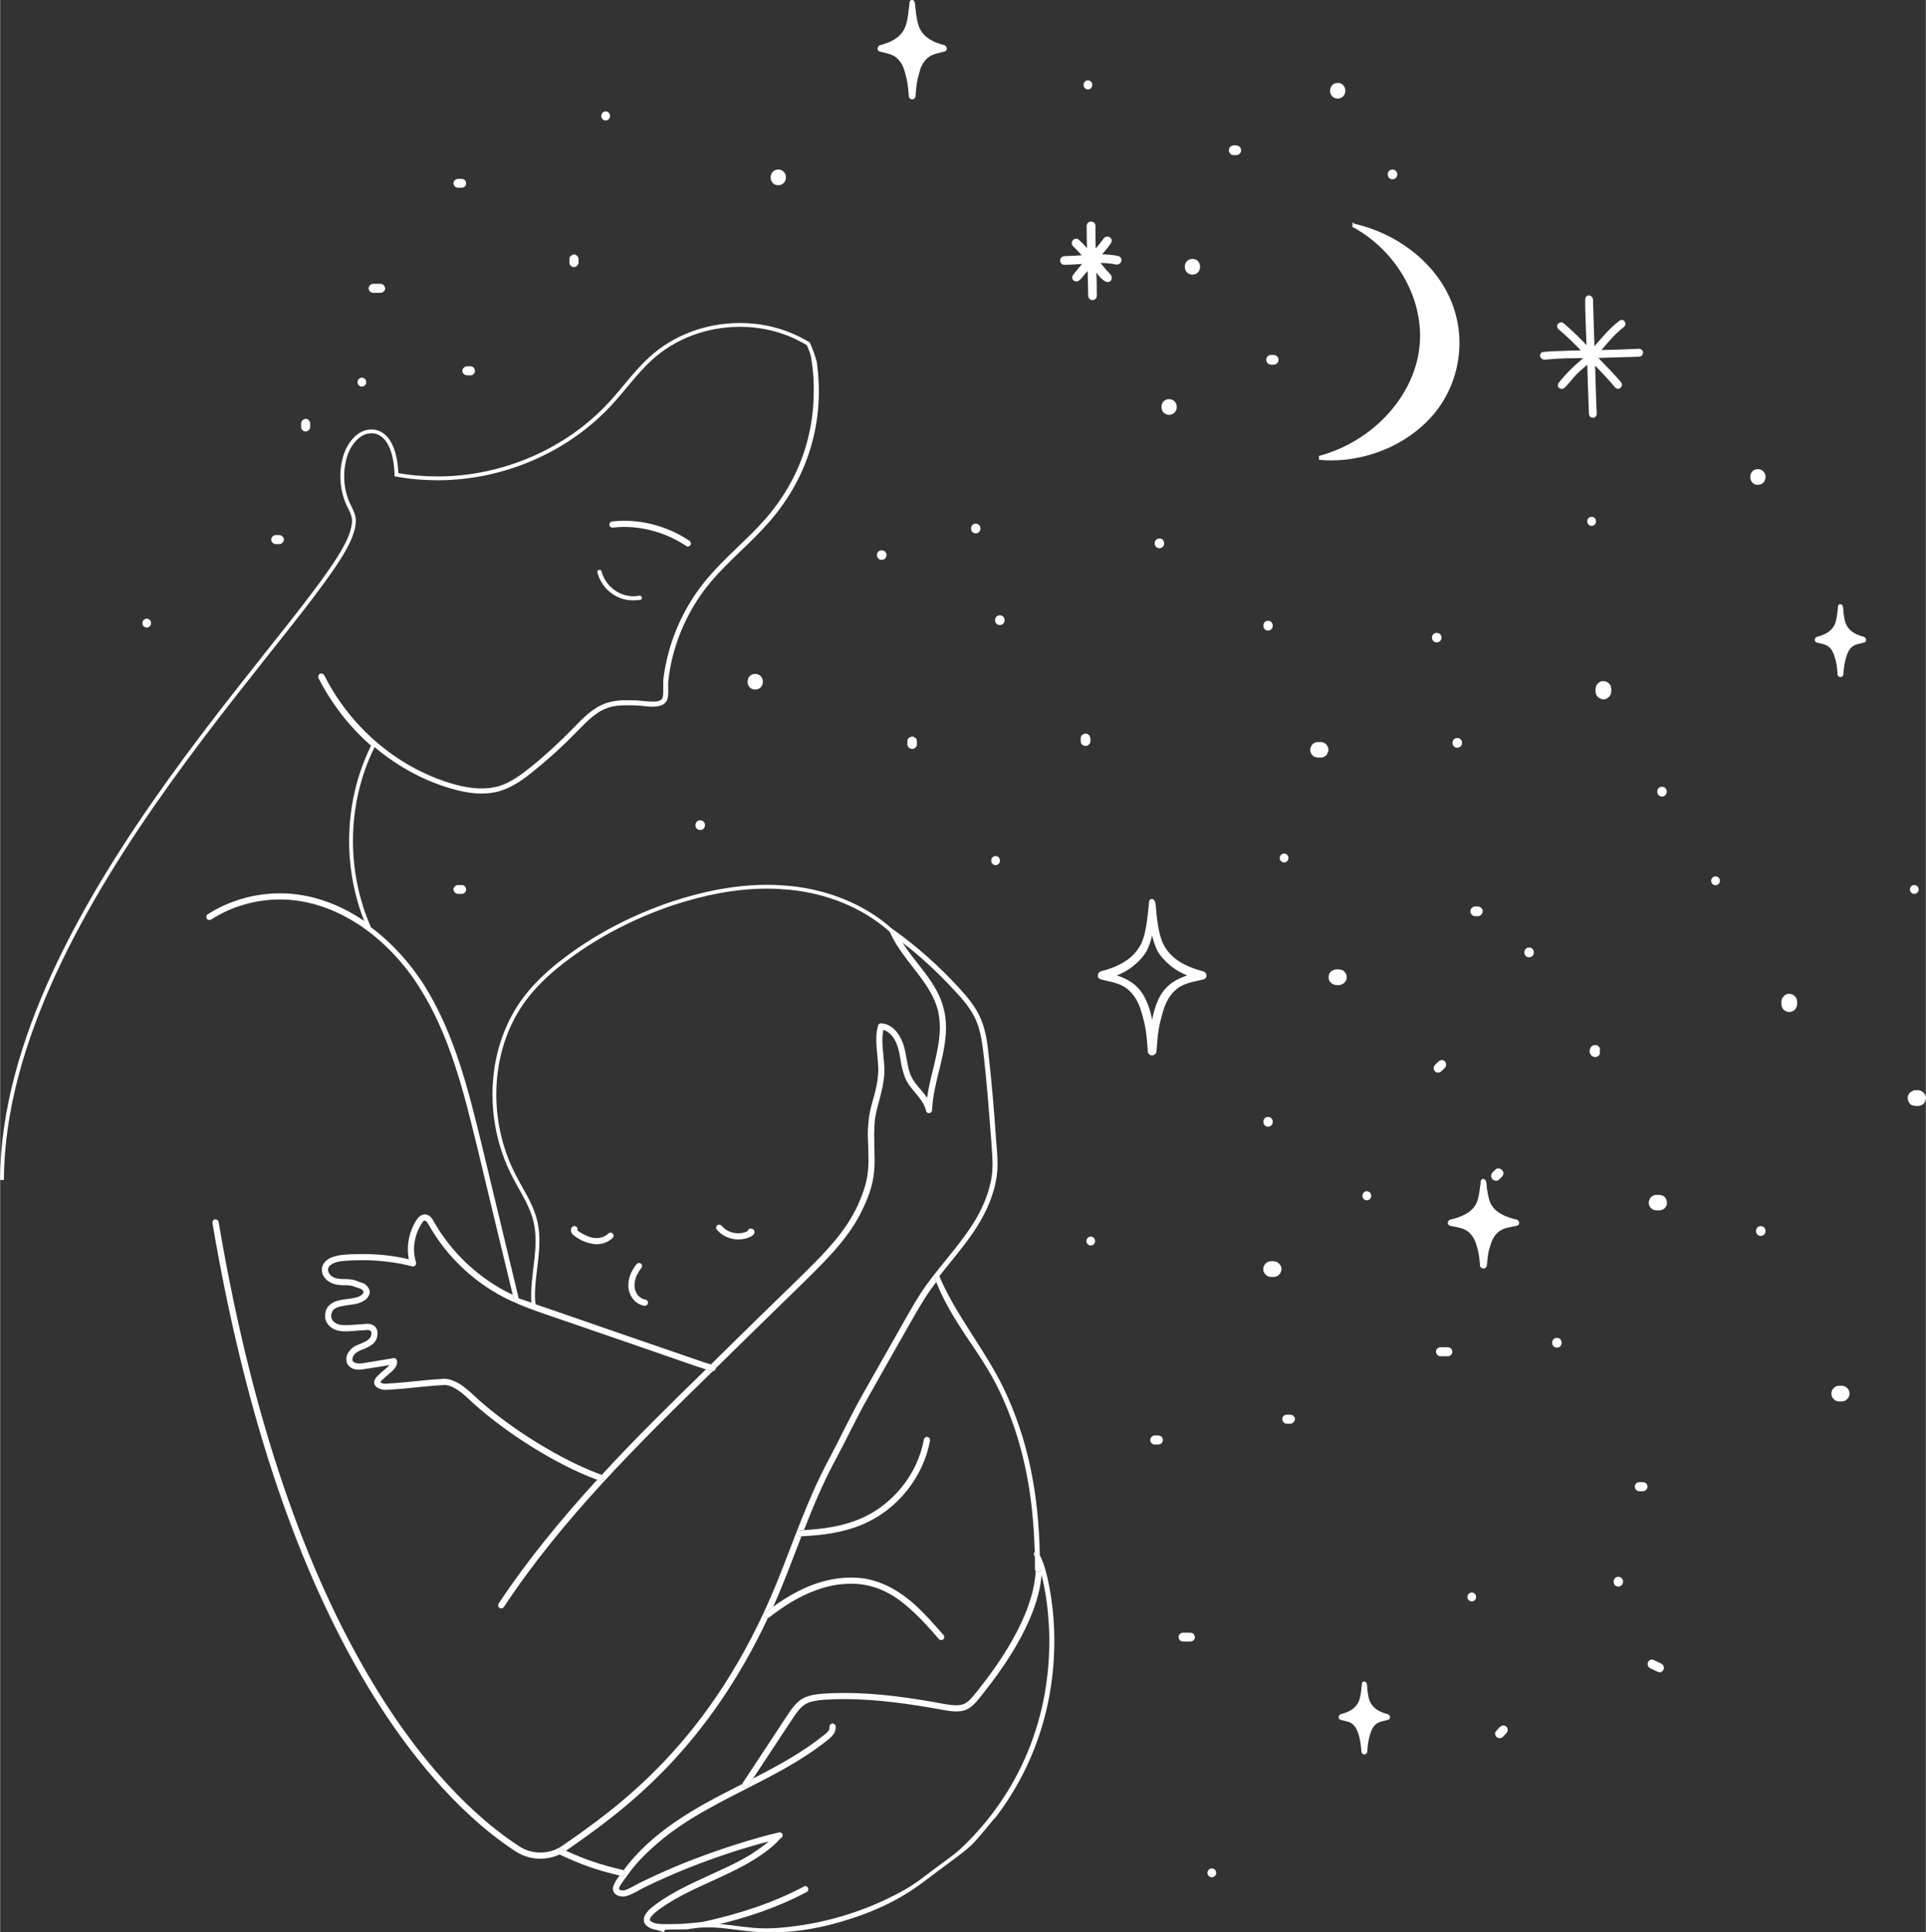 <?xml version="1.0" encoding="UTF-8"?> <!-- Creator: CorelDRAW X8 --> <svg xmlns="http://www.w3.org/2000/svg" xmlns:xlink="http://www.w3.org/1999/xlink" xml:space="preserve" width="3.839cm" height="3.852cm" style="shape-rendering:geometricPrecision; text-rendering:geometricPrecision; image-rendering:optimizeQuality; fill-rule:evenodd; clip-rule:evenodd" viewBox="0 0 8445 8475"><rect x="0" y="0" width="8445" height="8475" fill="#333333" stroke="none"/> <defs> <style type="text/css"> <![CDATA[ .str0 {stroke:#FEFEFE;stroke-width:16.764} .fil1 {fill:none;fill-rule:nonzero} .fil0 {fill:#FEFEFE;fill-rule:nonzero} ]]> </style> </defs> <g id="Слой_x0020_1">  <g id="_2528392432912"> <path class="fil0" d="M2369 8152c-37,0 -74,-10 -107,-31 -141,-91 -392,-297 -648,-721 -257,-425 -519,-1069 -683,-2036 -1,-8 4,-15 11,-16 1,0 2,0 2,0 7,0 13,5 14,11 163,965 424,1605 679,2027 254,421 502,623 640,712 28,18 60,27 92,27 34,0 69,-10 98,-31 118,-82 281,-195 450,-374 170,-180 346,-428 489,-779 73,-180 134,-365 227,-538 51,-96 97,-195 152,-292 59,-104 118,-208 177,-312 31,-55 63,-112 101,-165 55,-75 116,-143 168,-215 53,-72 95,-148 114,-240 5,-24 7,-49 7,-75 0,-35 -4,-71 -6,-107 -9,-118 -18,-236 -31,-354 -7,-58 -13,-115 -34,-165 -21,-50 -57,-93 -96,-134 -70,-76 -146,-147 -228,-210 24,38 53,74 82,111 42,54 82,110 99,179 7,27 10,55 10,82 0,62 -14,123 -29,184 -15,60 -30,120 -32,179 -1,7 -6,13 -13,13 0,0 -1,0 -1,0 -6,0 -12,-4 -13,-11 -2,-11 -7,-22 -13,-33 -6,-10 -13,-20 -22,-31 -17,-21 -37,-42 -51,-68 -11,-23 -17,-47 -22,-70 -4,-24 -7,-47 -13,-68 -4,-16 -11,-32 -19,-46 -9,-14 -20,-25 -32,-32 -5,-3 -10,-5 -15,-6 -2,14 -4,29 -4,45 0,42 8,87 9,132 0,7 -1,14 -1,20 -2,34 -10,67 -18,98 -9,32 -17,63 -22,93 -3,24 -4,49 -4,73 0,36 2,73 2,110 0,10 0,19 -1,29 -2,66 -22,123 -49,181 -56,122 -153,219 -245,310 -134,131 -268,261 -401,392 0,-6 -4,-12 -11,-13l0 0c-3,-1 -7,-2 -11,-3 134,-132 269,-264 404,-395 92,-91 187,-186 240,-303 25,-56 44,-109 46,-170 1,-9 1,-19 1,-28 0,-36 -2,-73 -3,-110 0,-25 2,-51 5,-77 5,-33 14,-65 23,-96 8,-31 15,-61 17,-92 0,-6 1,-12 1,-19 0,-42 -8,-87 -9,-132 0,-21 2,-43 8,-64 1,-6 7,-10 13,-10 0,0 1,0 1,0 14,1 27,5 38,12 11,6 21,15 29,25 16,20 28,45 34,69 6,23 9,47 14,70 4,22 9,43 19,62 9,17 21,32 35,48 11,13 22,26 32,41 6,-45 17,-89 28,-132 14,-60 28,-120 28,-177 0,-26 -3,-51 -9,-76 -16,-62 -53,-115 -94,-168 -41,-54 -86,-107 -115,-171 -2,-4 -1,-9 1,-13 5,3 9,7 13,11 -1,-1 -1,-2 -2,-3 102,73 196,157 280,248 39,42 76,86 98,138 23,53 29,112 35,169 13,118 23,237 31,355 5,62 12,125 -1,185 -34,168 -146,283 -246,411 -1,0 -3,0 -4,1 -7,3 -10,10 -8,17 2,5 3,9 5,13 -7,9 -13,18 -20,27 -37,51 -68,107 -100,163 -59,104 -118,207 -176,311 -55,96 -100,195 -153,292 -50,95 -92,194 -131,295 -6,0 -11,0 -17,1 -7,0 -13,7 -13,14 1,7 7,13 14,13 0,0 0,0 1,0 1,0 3,0 4,-1 -28,71 -54,142 -83,213 -13,33 -27,65 -41,96 -12,8 -23,17 -35,26 -6,4 -7,13 -2,19 2,3 6,5 10,5 2,0 3,0 4,-1 -131,279 -283,486 -430,642 -172,182 -337,296 -454,378 -1,1 -1,1 -2,1 -5,-2 -11,-5 -16,-7 -2,-1 -4,-1 -6,-1 -5,0 -10,3 -12,8 -3,6 -1,13 5,17 -26,12 -55,18 -83,18zm-172 -1098c-2,0 -5,0 -7,-2 -6,-4 -8,-12 -4,-19 128,-193 276,-372 432,-543 3,1 6,2 9,3 1,1 3,1 4,1 6,0 11,-4 13,-9 2,-6 0,-13 -6,-16 147,-160 302,-312 457,-463 9,3 18,5 27,7 1,0 2,1 3,1 -331,323 -662,650 -916,1034 -3,4 -7,6 -12,6z"></path> <path class="fil0" d="M2914 8466c-8,0 -16,0 -24,-1 -12,-1 -22,-3 -30,-5 -9,-3 -16,-7 -22,-12 -6,-4 -10,-9 -13,-16 -2,-4 -2,-8 -2,-13 0,-9 3,-17 8,-24 4,-7 10,-14 16,-20 12,-11 26,-21 34,-27 86,-62 183,-101 276,-145 47,-21 93,-44 137,-71 21,-14 42,-28 61,-43 6,-5 11,-9 16,-13 -123,32 -244,73 -362,120 -61,25 -121,51 -180,80 -12,6 -26,13 -39,21 -14,7 -29,15 -44,19 -5,1 -10,2 -15,2 -7,0 -15,-1 -21,-4 -7,-3 -14,-7 -18,-14 -3,-5 -5,-11 -5,-17 0,-5 1,-10 4,-15 5,-13 12,-24 20,-35 2,-2 4,-5 6,-7 2,0 4,1 6,1 1,0 2,1 3,1 6,0 12,-5 13,-11 2,-5 -1,-11 -5,-14 30,-42 65,-79 102,-114 77,-71 164,-128 255,-179 54,-30 109,-58 164,-86 -1,5 1,11 6,14 2,1 5,2 7,2 5,0 9,-2 12,-6 8,-12 15,-23 22,-34 111,-57 219,-116 313,-192 7,-5 13,-11 17,-16 4,-6 5,-10 5,-14 0,-1 0,-2 0,-3 -1,-7 4,-14 11,-16 1,0 2,0 3,0 6,0 12,5 13,11 0,3 0,5 0,8 0,12 -5,22 -11,30 -6,8 -14,15 -21,21 -160,129 -352,206 -528,305 -89,49 -175,106 -249,175 -37,33 -71,70 -100,110 -7,10 -15,20 -22,30 -7,10 -14,20 -18,29 -1,3 -1,4 -1,5 0,2 0,2 1,3 0,0 1,1 2,2 3,2 8,3 13,3 0,0 1,0 1,0 0,0 0,0 0,0 3,0 5,0 8,-1 12,-3 25,-10 38,-17 13,-7 26,-15 40,-21 60,-29 120,-56 182,-81 123,-49 249,-91 377,-125 13,-3 26,-6 39,-9 0,0 0,0 0,0 1,-1 2,-1 3,-1 2,0 5,1 7,2 0,0 0,0 0,0 0,0 0,0 0,0 0,0 0,0 0,0 0,0 0,0 0,0 3,2 5,4 6,8 0,0 0,0 0,0 0,0 0,0 0,0 0,0 0,0 0,0 0,0 0,0 0,0 0,0 0,0 0,0 0,0 0,0 0,0 1,5 0,9 -3,12 0,0 0,0 0,0 0,0 0,1 0,1 0,0 0,0 0,0 0,0 0,0 0,0 -1,1 -3,3 -5,3 0,0 0,0 0,0 -1,1 -1,1 -1,1 0,0 0,0 0,0l0 0c-1,0 -2,2 -3,3 -3,3 -7,7 -10,11 -2,2 -4,4 -6,6 -10,10 -20,18 -31,27 -20,16 -42,31 -64,45 -45,28 -92,51 -139,73 -94,44 -190,83 -273,142 -6,4 -14,10 -22,17 -9,7 -16,15 -21,22 -2,5 -4,8 -4,10 0,1 1,2 1,3 0,1 1,2 2,3 3,2 8,6 17,9 4,2 13,3 23,4 11,1 24,1 39,1 0,0 0,0 0,0 0,0 0,0 0,0 29,0 61,-1 91,-4 29,-2 55,-5 69,-8 152,-34 296,-80 434,-153 2,-1 4,-2 6,-2 5,0 9,3 12,8 3,6 1,14 -6,18 -130,69 -266,114 -408,147 -1,0 -2,0 -3,0 -18,-2 -36,-5 -53,-9 -1,0 -2,0 -3,0 -6,0 -12,4 -13,11 0,0 0,0 0,0 -10,1 -20,3 -30,4 -12,3 -29,3 -48,3 -4,0 -8,0 -12,0 -3,0 -7,0 -11,0 -24,0 -48,1 -63,5 7,2 14,5 21,7z"></path> <path class="fil0" d="M3379 8467c-11,0 -22,0 -34,-1 -31,-1 -62,-4 -94,-8 21,1 42,1 64,1 0,0 0,0 0,0 316,0 633,-116 869,-325 273,-242 417,-576 417,-935 0,-34 -1,-67 -4,-100 -3,-51 -14,-129 -30,-192 -7,98 -57,271 -257,521 -11,13 -21,28 -34,41 -12,13 -27,25 -46,32 -12,4 -25,5 -38,5 -18,0 -36,-3 -53,-6 -144,-26 -290,-48 -436,-48 -30,0 -61,1 -92,3 -15,1 -29,3 -43,6 -14,3 -27,7 -38,14 -21,13 -37,36 -53,60 -64,97 -114,172 -175,265 -7,11 -14,22 -22,34 -3,4 -7,6 -12,6 -2,0 -5,-1 -7,-2 -5,-3 -7,-9 -6,-14 1,-2 1,-3 2,-5 72,-109 125,-190 197,-299 16,-24 34,-50 61,-68 15,-9 31,-14 47,-18 16,-3 32,-5 48,-6 31,-2 62,-3 93,-3 148,0 296,22 441,49 17,3 33,5 48,5 0,0 0,0 0,0 11,0 20,-1 30,-4 13,-4 24,-13 35,-25 11,-11 21,-25 32,-38 209,-262 249,-435 252,-522 3,3 7,5 11,5 7,0 13,-6 13,-14 0,-9 0,-18 0,-27 26,69 41,179 46,244 23,317 -64,621 -251,866 -6,6 -12,12 -17,19 -29,34 -56,70 -88,102 -23,22 -49,41 -74,60 -48,35 -95,71 -142,106 -109,81 -225,132 -356,170 -98,29 -201,46 -304,46zm-322 -20c0,0 0,0 0,0 1,-7 7,-11 13,-11 1,0 2,0 3,0 17,4 35,7 53,9 -8,0 -16,0 -23,0 -16,0 -31,0 -46,2zm1481 -1612c-1,-7 -3,-12 -3,-14l-1 0c-2,-6 0,-11 3,-15 1,10 1,19 1,29z"></path> <path class="fil0" d="M2615 5457c-6,0 -11,-1 -17,-2 -30,-4 -57,-18 -80,-35 -4,-3 -7,-6 -10,-9 -2,-4 -5,-9 -5,-16 0,-2 0,-5 1,-7 2,-3 3,-5 5,-7l0 0c3,-3 6,-4 9,-4 4,0 8,2 10,4 4,4 5,10 3,15 1,1 2,1 2,2 22,15 45,27 69,31 4,0 9,1 13,1 0,0 0,0 0,0 20,0 39,-7 52,-20 3,-3 6,-4 10,-4 3,0 6,1 9,4 5,5 6,13 0,19 -19,19 -45,28 -71,28z"></path> <path class="fil0" d="M3237 5436c-35,0 -71,-15 -94,-43 -5,-6 -4,-14 2,-19 2,-2 5,-3 8,-3 4,0 8,2 11,5 17,21 45,33 73,33 0,0 0,0 0,0 0,0 0,0 0,0 14,0 28,-3 40,-9 1,-1 1,-3 2,-4 1,-2 2,-4 4,-5 4,-3 7,-3 9,-3 3,0 5,1 7,2 2,1 5,2 7,5 1,2 2,5 2,8l0 0 0 1c0,2 -1,5 -1,7 -1,2 -3,3 -4,4 -2,3 -4,4 -5,5 -18,11 -40,16 -61,16zm52 -33l0 0zm0 0l0 0zm-4 -4l0 0zm0 0l0 0z"></path> <path class="fil0" d="M2828 5727c-1,0 -2,0 -2,0 -21,-3 -38,-14 -50,-29 -12,-15 -20,-34 -21,-54 0,-2 0,-5 0,-7 0,-18 4,-35 10,-50 7,-16 16,-30 26,-43 3,-3 7,-5 11,-5 3,0 6,1 8,3 6,5 7,13 2,19 -9,11 -16,24 -22,36 -5,13 -8,27 -8,40 0,2 0,4 0,6 1,13 6,27 15,38 9,10 20,17 32,19 8,1 13,8 12,15 -1,7 -7,12 -13,12z"></path> <path class="fil0" d="M2631 6494c-1,0 -3,0 -4,-1 -3,-1 -6,-2 -9,-3 -184,-68 -395,-204 -536,-329 -15,-14 -31,-29 -48,-44 -17,-14 -35,-27 -53,-35 -12,-5 -24,-8 -36,-8 -1,0 -2,1 -4,1 -79,4 -157,16 -238,20 -4,0 -8,1 -12,1 -7,0 -15,-1 -23,-4 -6,-2 -11,-4 -15,-7 -5,-3 -8,-7 -11,-12 -1,-3 -2,-6 -2,-10 0,-4 1,-8 3,-11 1,-4 3,-7 5,-9 4,-6 9,-11 15,-16 11,-11 25,-21 35,-30 4,-4 7,-7 9,-10 -35,6 -71,12 -106,17 -8,2 -17,3 -27,3 -9,0 -18,-1 -27,-4 -9,-4 -17,-10 -23,-19 -4,-7 -6,-15 -6,-23 0,-12 4,-23 11,-32 7,-10 15,-18 25,-24 12,-6 24,-11 35,-15 10,-5 20,-9 27,-16 4,-3 7,-7 9,-11 2,-5 3,-10 3,-15 0,-3 0,-6 -1,-8 -2,-2 -3,-4 -5,-5 -3,-1 -6,-2 -12,-2 0,0 0,0 0,0 0,0 0,0 0,0 -3,0 -6,0 -9,1 -20,1 -39,2 -59,4 -9,1 -18,1 -28,1 -14,0 -28,-1 -41,-6 -13,-4 -24,-11 -33,-22 -9,-10 -15,-23 -15,-37l0 -1c0,-12 2,-24 7,-33 5,-10 13,-17 21,-23 16,-11 36,-15 55,-18 13,-2 26,-3 38,-5 16,-3 29,-7 37,-13 5,-3 8,-7 10,-12l1 -2c0,-1 -1,-4 -3,-6 -1,-2 -3,-4 -6,-6 -3,-2 -8,-4 -13,-6 -6,-2 -12,-3 -18,-6 -14,-5 -25,-6 -38,-6 -13,0 -27,0 -45,-4 -11,-2 -22,-7 -32,-14 -9,-6 -17,-15 -23,-26 -3,-7 -5,-15 -5,-23 0,-3 0,-5 0,-8 2,-10 6,-19 13,-27 6,-7 14,-12 22,-17 17,-8 36,-12 53,-14 30,-3 60,-4 91,-4 68,0 136,7 202,23 -2,-15 -4,-29 -4,-44 0,-45 13,-89 37,-127 3,-4 6,-8 9,-12 4,-4 9,-8 15,-11 4,-1 8,-3 13,-3 0,0 0,0 0,0l1 0 0 0c5,0 10,2 15,4 4,3 8,5 11,9 6,6 10,13 13,19 79,139 202,253 346,321 2,9 4,17 6,25 2,6 7,11 13,11 1,0 2,-1 3,-1 5,-1 9,-4 10,-9 20,7 40,14 61,20 -1,-2 -2,-5 -2,-8 22,8 45,16 67,23 218,76 437,151 655,226 19,7 37,13 56,18 4,1 8,2 11,3l0 0c7,1 11,7 11,13 0,1 0,2 -1,3 -1,6 -7,11 -13,11 0,0 0,0 0,0 -1,0 -2,-1 -3,-1 -9,-2 -18,-4 -27,-7 -15,-5 -29,-10 -43,-14 -218,-76 -437,-151 -655,-226 -52,-18 -104,-36 -155,-60 -152,-70 -281,-189 -363,-335 -3,-4 -5,-8 -7,-11 -3,-3 -5,-5 -7,-6 -1,0 -2,-1 -3,-1l0 0c-1,0 -1,1 -2,1 -1,0 -3,1 -4,2 -3,3 -6,7 -8,11 -21,33 -33,73 -33,112 0,20 3,39 9,58 1,5 0,10 -4,13 -2,3 -6,5 -9,5 -1,0 -2,-1 -4,-1 -71,-18 -144,-27 -217,-27 -30,0 -59,1 -88,4 -12,1 -24,3 -34,7 -10,4 -19,9 -24,15 -3,4 -5,8 -6,13 0,2 0,3 0,4 0,4 1,8 3,11 1,4 4,8 8,12 7,7 18,12 27,14 14,3 26,3 40,3 14,0 30,1 48,8 4,2 10,4 16,6 6,2 13,4 20,8 5,4 10,9 14,15 4,5 6,12 7,20 0,4 -1,8 -3,13 -5,11 -13,20 -23,25 -10,6 -20,10 -31,13 -22,5 -46,6 -66,11 -13,2 -24,6 -32,12 -4,3 -7,6 -9,11 -3,5 -5,12 -5,21l0 1c0,6 3,13 8,20 6,6 14,11 22,14 9,3 20,4 31,4 1,0 1,0 1,0 0,0 0,0 0,0 8,0 17,0 26,-1 20,-1 39,-3 59,-4 3,-1 7,-1 11,-1 8,0 16,1 25,6 7,3 12,9 16,16 3,6 4,13 4,20 0,9 -2,18 -5,26 -4,8 -9,15 -16,21 -11,9 -24,15 -35,20 -12,4 -22,8 -31,14 -7,3 -13,9 -17,15 -4,6 -6,12 -6,17 0,3 0,6 2,9 2,3 5,5 10,7 4,2 10,3 17,3 0,0 0,0 0,0 0,0 1,0 1,0 7,0 14,-1 21,-2 43,-7 86,-14 128,-21 1,-1 2,-1 3,-1 5,0 11,4 13,10 0,3 1,6 1,9 0,8 -3,15 -7,21 -4,7 -9,12 -15,18 -11,10 -24,20 -34,30 -7,6 -13,11 -16,15 -1,2 -1,3 -2,4 2,0 4,2 9,4 4,1 9,2 15,2 3,0 7,-1 10,-1 80,-4 158,-16 239,-20 2,-1 3,-1 5,-1 17,0 32,4 47,11 14,6 28,14 41,24 25,19 48,41 67,59 140,124 355,261 536,327 1,0 1,0 2,1 6,3 8,10 6,16 -2,5 -7,9 -13,9zm-964 -431l0 0z"></path> <path class="fil0" d="M2267 5715c-6,0 -11,-5 -13,-11 -2,-8 -4,-16 -6,-25 -54,-223 -101,-418 -155,-644 -60,-246 -121,-496 -256,-707 -67,-106 -157,-201 -260,-270 -104,-69 -222,-112 -345,-113 -2,0 -4,0 -6,0 0,0 0,0 0,0 -106,0 -212,31 -301,88 -2,1 -5,2 -7,2 -5,0 -9,-2 -12,-6 -4,-6 -2,-15 4,-19 94,-60 205,-92 316,-92 2,0 4,0 6,0 130,1 252,46 360,118 5,4 11,7 17,12 3,8 7,16 10,24 91,67 169,154 230,248 136,214 197,466 257,712 54,223 107,446 161,669 2,1 3,1 4,1 3,1 6,2 9,3 -1,5 -5,8 -10,9 -1,0 -2,1 -3,1z"></path> <path class="fil0" d="M2111 3472c-48,0 -97,-11 -143,-25 -121,-37 -233,-101 -329,-184 -2,4 -4,9 -6,13 -98,-84 -179,-188 -237,-302 -3,-7 0,-15 6,-19 2,-1 4,-1 6,-1 5,0 10,3 13,7 111,222 313,400 551,473 45,14 93,24 139,24 24,0 49,-3 73,-9 54,-16 101,-51 147,-88 64,-52 124,-108 182,-167 20,-21 41,-43 65,-63 23,-19 49,-37 79,-47 30,-10 60,-13 90,-13 16,0 32,1 48,1 8,1 19,2 30,3 11,1 23,2 35,2 8,0 16,0 22,-1 7,-2 12,-4 16,-6 2,-2 4,-4 5,-6 1,-1 3,-6 4,-13 1,-6 1,-15 1,-23 0,-10 0,-20 0,-29 0,-6 0,-12 0,-17 4,-33 10,-66 18,-99 30,-125 90,-244 173,-343 80,-96 177,-173 257,-264 155,-178 212,-376 212,-560 1,-72 -8,-142 -24,-208 12,26 21,53 29,80 31,221 -14,475 -207,696 -81,93 -178,170 -257,264 -82,98 -140,215 -170,338 -8,33 -13,65 -17,98 -3,21 4,70 -7,87 -10,16 -32,20 -55,20 -25,0 -51,-5 -66,-5 -15,-1 -31,-1 -47,-1 -29,0 -58,2 -86,12 -56,19 -97,65 -139,107 -57,59 -118,115 -183,167 -45,38 -95,74 -152,91 -25,7 -50,10 -76,10z"></path> <path class="fil0" d="M4552 6895c-4,0 -8,-2 -11,-5 -2,-2 -3,-5 -3,-9 0,-15 0,-31 0,-46 0,-10 0,-19 -1,-29 -7,-257 -50,-486 -155,-706 -43,-90 -95,-164 -146,-240 -48,-73 -95,-147 -131,-237 -2,-4 -3,-8 -5,-13 -2,-7 1,-14 8,-17 1,-1 3,-1 4,-1 -1,1 -2,3 -3,4 74,176 202,326 285,498 108,227 152,463 157,729 -1,-2 -3,-5 -4,-7 0,0 2,6 4,18 0,-4 0,-7 0,-11 5,9 10,20 14,31 0,9 0,18 0,27 0,8 -6,14 -13,14z"></path> <path class="fil0" d="M3509 6739c-7,0 -13,-6 -14,-13 0,-7 6,-14 13,-14 6,-1 11,-1 17,-1 88,-6 166,-16 247,-50 142,-60 252,-196 279,-348 1,-6 7,-11 13,-11 1,0 2,0 3,0 7,2 12,9 11,16 -30,162 -144,304 -296,368 -89,37 -174,47 -268,52 -1,1 -3,1 -4,1 -1,0 -1,0 -1,0z"></path> <path class="fil0" d="M4127 7193c-4,0 -7,-1 -10,-4 -43,-50 -87,-99 -136,-141 -48,-42 -101,-75 -162,-91 -29,-8 -58,-11 -88,-11 0,0 0,0 -1,0 -51,0 -102,10 -151,28 -77,28 -141,69 -207,120 -2,1 -3,2 -5,2 -1,1 -2,1 -4,1 -4,0 -8,-2 -10,-5 -5,-6 -4,-15 2,-19 12,-9 23,-18 35,-26 56,-41 113,-74 180,-99 51,-18 106,-29 161,-29 32,0 64,3 95,12 66,18 122,53 173,96 51,44 95,95 138,144 5,6 4,14 -1,19 -3,2 -6,3 -9,3z"></path> <path class="fil0" d="M2726 8228c-1,0 -2,-1 -3,-1 -2,0 -4,-1 -6,-1 -101,-24 -169,-48 -263,-92 -1,0 -1,0 -2,0 -6,-4 -8,-11 -5,-17 2,-5 7,-8 12,-8 2,0 4,0 6,1 5,2 11,5 16,7 87,40 151,61 248,84 2,0 3,1 5,2 4,3 7,9 5,14 -1,6 -7,11 -13,11z"></path> <path class="fil0" d="M4551 6834c-2,-12 -4,-18 -4,-18 1,2 3,5 4,7l0 0c0,0 0,0 0,0 0,4 0,7 0,11z"></path> <path class="fil0" d="M7196 7657c47,-40 93,-81 138,-123 -45,42 -91,83 -138,123z"></path> <path class="fil0" d="M3015 2397c-2,0 -5,-1 -7,-3 -80,-53 -176,-83 -272,-83 -17,0 -33,1 -49,3 -1,0 -1,0 -2,0 -7,0 -13,-5 -13,-12 -1,-7 4,-14 12,-15 17,-2 34,-3 52,-3 101,0 203,31 287,88 6,4 8,13 4,19 -3,4 -7,6 -12,6z"></path> <path class="fil0" d="M2777 2633c-33,0 -65,-9 -92,-28 -33,-23 -56,-56 -66,-95 -1,-7 4,-11 10,-11 4,0 7,2 8,6 17,65 76,110 140,110 9,0 17,-1 25,-2 1,-1 2,-1 2,-1 11,0 15,17 3,19 -10,1 -20,2 -30,2z"></path> <path class="fil1 str0" d="M2914 8466c-7,-2 -14,-5 -21,-7 15,-4 39,-5 63,-5 4,0 8,0 11,0 4,0 8,0 12,0 19,0 36,0 48,-3 10,-1 20,-3 30,-4 15,-2 30,-2 46,-2 7,0 15,0 23,0 1,0 2,0 3,0 41,2 81,8 122,13 32,4 63,7 94,8 12,1 23,1 34,1 103,0 206,-17 304,-46 131,-38 247,-89 356,-170 47,-35 94,-71 142,-106 25,-19 51,-38 74,-60 32,-32 59,-68 88,-102 5,-7 11,-13 17,-19 187,-245 274,-549 251,-866 -5,-65 -20,-175 -46,-244 -4,-11 -9,-22 -14,-31 0,0 0,0 0,0l0 0c-5,-266 -49,-502 -157,-729 -83,-172 -211,-322 -285,-498 1,-1 2,-3 3,-4 100,-128 212,-243 246,-411 13,-60 6,-123 1,-185 -8,-118 -18,-237 -31,-355 -6,-57 -12,-116 -35,-169 -22,-52 -59,-96 -98,-138 -84,-91 -178,-175 -280,-248 1,1 1,2 2,3 -4,-4 -8,-8 -13,-11 -121,-107 -280,-168 -441,-184 -33,-3 -66,-5 -99,-5 -141,0 -281,29 -415,73 -163,55 -318,133 -456,235 -69,51 -134,108 -186,175 -169,218 -181,537 -55,782 32,63 73,122 92,190 32,114 -8,228 -7,343 0,10 1,20 2,30 0,3 1,6 2,8 -21,-6 -41,-13 -61,-20 -3,-1 -6,-2 -9,-3 -1,0 -2,0 -4,-1 -54,-223 -107,-446 -161,-669 -60,-246 -121,-498 -257,-712 -61,-94 -139,-181 -230,-248 -3,-8 -7,-16 -10,-24 -101,-246 -93,-534 24,-772 2,-4 4,-9 6,-13 96,83 208,147 329,184 46,14 95,25 143,25 26,0 51,-3 76,-10 57,-17 107,-53 152,-91 65,-52 126,-108 183,-167 42,-42 83,-88 139,-107 28,-10 57,-12 86,-12 16,0 32,0 47,1 15,0 41,5 66,5 23,0 45,-4 55,-20 11,-17 4,-66 7,-87 4,-33 9,-65 17,-98 30,-123 88,-240 170,-338 79,-94 176,-171 257,-264 193,-221 238,-475 207,-696 -8,-27 -17,-54 -29,-80 0,0 0,0 0,0 -7,-4 -14,-9 -21,-12 -86,-48 -182,-71 -279,-71 -144,0 -287,51 -394,150 -64,59 -114,130 -173,194 -192,209 -475,329 -758,329 -61,0 -121,-5 -181,-16 -2,-80 -25,-183 -104,-190 -2,0 -5,0 -7,0 -53,0 -95,52 -112,103 -23,71 -19,150 12,218 9,18 19,36 23,56 4,21 -1,43 -7,63 -92,333 -1530,1634 -1535,2843m5306 3028c-15,0 -15,22 0,22 14,0 14,-22 0,-22zm668 -820c0,0 -1,0 -1,0 -2,1 -1,5 -1,6 -1,6 -1,12 -2,18 -2,20 -6,49 -16,66 -17,31 -49,45 -80,53 -4,1 -6,8 -1,9 19,5 38,7 54,19 15,12 24,30 30,49 9,32 10,43 13,76l0 3 0 0c0,2 1,3 3,4l0 0 1 0 2 0 0 0c2,-1 3,-2 3,-4l0 0 0 -3c3,-33 4,-44 13,-76 6,-19 14,-37 30,-49 16,-12 35,-14 54,-19 5,-1 3,-8 -1,-9 -31,-8 -63,-22 -80,-53 -10,-17 -14,-46 -16,-66 0,-3 0,-24 -5,-24zm610 193c0,0 0,0 0,0 -3,0 -6,1 -8,3 -5,6 -11,11 -16,17 -2,2 -4,5 -4,8 0,2 2,6 4,8 2,2 4,3 7,3 0,0 0,0 1,0 3,0 5,-1 8,-3 5,-6 11,-11 16,-17 2,-2 3,-5 3,-8 0,-2 -1,-6 -3,-8 -2,-2 -5,-3 -8,-3zm652 -289c-1,0 -2,0 -3,0 -3,1 -5,3 -7,6 -2,5 -1,12 4,15 11,5 22,11 33,16 2,1 4,2 6,2 1,0 2,0 3,0 2,-1 5,-3 7,-6 2,-5 1,-12 -4,-15 -11,-5 -22,-11 -33,-16 -2,-1 -4,-2 -6,-2zm-2057 -118c-6,0 -11,5 -11,11 0,6 5,11 11,11l33 0c6,0 12,-5 11,-11 0,-6 -5,-11 -11,-11l-33 0zm1267 -176c-15,0 -15,22 0,22 14,0 14,-22 0,-22zm642 -69c-16,0 -16,26 0,26 17,0 17,-26 0,-26zm92 -415c-3,0 -6,1 -8,3 -2,2 -3,6 -3,8 0,3 1,6 3,8 2,2 5,4 8,4l17 0c2,0 6,-2 8,-4 2,-2 3,-5 3,-8 0,-3 -1,-6 -3,-8 -3,-2 -5,-3 -8,-3l-17 0zm-2125 -205c-3,0 -6,2 -8,4 -2,2 -3,5 -3,8 0,2 1,6 3,7 2,3 5,4 8,4l17 0c2,0 5,-1 8,-4 1,-1 3,-5 3,-7 0,-3 -1,-6 -3,-8 -3,-2 -5,-4 -8,-4l-17 0zm579 -91c-3,0 -6,1 -8,3 -2,2 -3,6 -3,8 0,3 1,6 3,8 2,2 5,4 8,4l16 0c3,0 6,-2 8,-4 2,-2 4,-5 4,-8 -1,-2 -1,-6 -4,-8 -2,-2 -5,-3 -8,-3l-16 0zm2422 -127c-3,0 -6,1 -9,2 -3,2 -6,3 -8,6 -3,2 -5,5 -6,8 -1,3 -2,7 -2,10 0,2 1,5 1,7 1,4 3,8 7,11 1,2 3,3 5,5 4,2 8,3 13,3l11 0c0,0 1,0 1,0 3,0 6,-1 9,-2 3,-1 6,-3 8,-6 3,-2 5,-5 6,-8 1,-3 2,-6 2,-10 0,-2 -1,-4 -1,-7 -1,-4 -3,-8 -7,-11 -1,-2 -3,-3 -5,-4 -4,-3 -8,-4 -13,-4l-11 0c0,0 -1,0 -1,0zm-1748 -169c-6,0 -11,5 -11,11 0,6 5,12 11,12l33 0c6,0 12,-6 11,-12 0,-6 -5,-11 -11,-11l-33 0zm511 -41c-17,0 -17,26 0,26 17,0 17,-26 0,-26zm-1254 -336c-4,0 -7,1 -10,2 -3,1 -6,3 -8,6 -2,2 -4,5 -5,8 -2,3 -3,6 -2,10 0,2 0,5 0,7 2,4 4,8 7,11 2,2 4,3 5,4 4,3 9,4 13,4l12 0c0,0 0,0 0,0 4,0 7,-1 10,-2 3,-1 6,-3 8,-6 3,-2 4,-5 5,-8 2,-3 3,-6 3,-10 -1,-2 -1,-5 -1,-7 -2,-4 -4,-8 -7,-11 -2,-2 -4,-3 -5,-4 -4,-3 -9,-4 -13,-4l-12 0c0,0 0,0 0,0zm931 -361c0,0 -1,0 -1,0 -3,1 -2,6 -2,8 -1,7 -2,14 -3,22 -3,25 -8,61 -22,82 -24,38 -70,56 -114,66 -5,1 -8,9 -1,11 26,6 53,8 76,23 22,15 35,37 43,60 13,41 14,54 18,95 0,1 0,3 0,4l0 0c0,2 2,4 5,5l0 0 2 0 2 0 0 0c2,-1 4,-3 4,-5l0 0c1,-1 1,-3 1,-4 4,-41 4,-54 18,-95 8,-23 20,-45 43,-60 22,-15 49,-17 76,-23 7,-2 4,-10 -1,-11 -44,-10 -90,-28 -114,-66 -14,-21 -19,-57 -23,-82 0,-4 0,-30 -7,-30zm-1721 253c-15,0 -15,22 0,22 14,0 14,-22 0,-22zm2938 -46c-17,0 -17,26 0,26 17,0 17,-26 0,-26zm-458 -137c-3,0 -6,0 -9,2 -3,1 -6,3 -8,5 -3,3 -4,5 -5,9 -2,3 -3,6 -3,10l1 6c1,5 4,9 7,12 2,1 3,3 5,4 4,2 9,3 13,3l11 0c1,0 1,0 1,0 4,0 7,0 9,-2 4,-1 6,-3 9,-5 2,-2 4,-5 5,-8 2,-4 3,-7 2,-10 0,-3 0,-5 -1,-7 -1,-5 -3,-8 -6,-12 -2,-1 -4,-2 -5,-4 -4,-2 -9,-3 -14,-3l-11 0c0,0 0,0 -1,0zm-1270 -16c-14,0 -14,23 0,23 15,0 15,-23 0,-23zm578 -100c-1,0 -2,0 -4,0 -2,1 -4,2 -5,4 -4,3 -8,7 -11,11 -2,1 -3,2 -3,4 -1,2 -1,3 -1,5 0,2 0,4 1,5 0,2 1,3 3,4 0,1 1,2 2,2 2,1 4,2 7,2 1,0 2,0 3,0 2,-1 4,-2 6,-4 4,-4 7,-7 11,-11 1,-1 2,-3 3,-4 1,-2 1,-3 1,-5 0,-2 0,-4 -1,-5 -1,-2 -2,-3 -3,-4l-3 -2c-2,-2 -4,-2 -6,-2zm-1011 -226c-16,0 -16,26 0,26 17,0 17,-26 0,-26zm2839 -117c-4,0 -7,1 -9,3 -4,1 -6,3 -9,5 -2,2 -4,5 -5,8 -2,3 -3,7 -2,10l1 7c1,5 3,8 6,12 2,1 4,2 5,4 4,2 9,3 14,3l11 0c0,0 0,0 1,0 3,0 6,0 9,-2 3,-1 6,-3 8,-5 3,-3 4,-5 5,-9 2,-3 3,-6 3,-10 -1,-2 -1,-4 -1,-7 -2,-4 -4,-8 -7,-11 -2,-1 -3,-3 -5,-4 -4,-2 -9,-4 -13,-4l-11 0c-1,0 -1,0 -1,0zm-2076 -133c-1,0 -1,0 -1,1 -3,0 -6,1 -8,3l-16 16c-2,2 -3,5 -3,8 0,3 1,6 3,8 2,2 5,3 7,3 1,0 1,0 1,0 3,0 6,-1 8,-3l16 -16c2,-2 3,-5 3,-8 0,-3 -1,-6 -3,-8 -2,-2 -5,-4 -7,-4zm672 -65c-1,0 -2,0 -4,0 -2,1 -4,2 -6,4l-1 0c-1,1 -2,2 -2,4 -1,1 -2,3 -2,4 -1,4 -1,7 -1,10 1,4 3,7 5,9 2,2 4,3 7,4 1,1 2,1 3,1 2,0 3,0 5,-1 1,0 3,-1 4,-2 1,0 2,-2 3,-3 1,-1 1,-2 1,-4 0,-2 0,-3 0,-4 -1,-2 -1,-3 -2,-4l0 0c1,-1 2,-2 2,-4 1,-3 1,-6 -1,-9 -1,-2 -4,-4 -7,-5l0 0c-1,0 -3,0 -4,0 0,0 0,0 0,0zm-1944 -641c-1,0 -2,0 -2,1 -4,1 -3,11 -3,14 -1,13 -3,25 -4,38 -5,45 -13,109 -35,147 -38,68 -108,99 -177,117 -8,2 -12,16 -2,19 41,11 83,15 118,42 35,27 55,65 67,107 21,72 22,95 28,169 0,2 0,4 0,6l1 1c0,4 3,6 6,8l1 0c1,0 2,0 3,0 1,0 2,0 3,0l0 0c4,-2 7,-4 7,-8l0 -1c0,-2 0,-4 1,-6 6,-74 7,-97 28,-169 12,-42 31,-80 66,-107 35,-27 77,-31 119,-42 10,-3 6,-17 -3,-19 -68,-18 -139,-49 -176,-117 -22,-38 -30,-102 -35,-147 -1,-7 -1,-53 -11,-53zm2796 416c-1,0 -1,0 -1,0l-7 1c-4,1 -8,3 -11,7l-4 5c-3,4 -4,8 -4,13l0 11c0,4 1,7 2,10 1,3 3,6 6,9 2,2 5,4 8,5 3,1 6,2 9,2 0,0 1,0 1,0 2,0 5,-1 7,-1 4,-1 8,-3 11,-6 2,-2 3,-4 4,-6 3,-4 4,-8 4,-13l0 -11c0,-4 -1,-7 -2,-10 -1,-3 -3,-6 -6,-8 -2,-3 -5,-5 -8,-6 -3,-1 -6,-2 -9,-2zm-1988 -107c-3,0 -6,1 -9,2 -3,1 -6,3 -8,5 -3,3 -5,5 -6,9 -1,3 -2,6 -2,10 0,2 1,4 1,7 1,4 3,8 7,11 1,1 3,3 5,4 4,2 8,4 13,4l11 0c0,0 1,0 1,0 3,0 6,-1 9,-3 3,-1 6,-3 8,-5 3,-2 5,-5 6,-8 1,-3 2,-7 2,-10l-1 -7c-1,-5 -3,-8 -7,-12 -1,-1 -3,-2 -5,-4 -4,-2 -8,-3 -13,-3l-11 0c0,0 -1,0 -1,0zm846 -96c-17,0 -17,26 0,26 17,0 17,-26 0,-26zm-237 -180c-1,0 -3,0 -4,1 -2,1 -3,1 -4,3 -2,1 -3,2 -3,4 -1,1 -1,3 -1,5 0,1 0,2 0,3 1,2 2,4 4,6 0,1 1,1 2,2 2,1 4,2 7,2l11 0c0,0 0,0 0,0 2,0 4,-1 5,-1 2,-1 3,-2 4,-3 1,-1 2,-3 3,-4 1,-2 1,-3 1,-5 0,-1 0,-2 0,-4 -1,-2 -2,-4 -4,-5 -1,-1 -2,-2 -2,-2 -2,-1 -5,-2 -7,-2l-11 0c0,0 -1,0 -1,0zm1926 -94c-14,0 -14,22 0,22 15,0 15,-22 0,-22zm-6386 0c-3,0 -6,1 -8,3 -2,2 -4,5 -4,8 1,3 2,6 4,8 2,2 5,3 8,3l16 0c3,0 6,-1 8,-3 2,-2 4,-5 3,-8 0,-3 -1,-6 -3,-8 -2,-2 -5,-3 -8,-3l-16 0zm5515 -38c-15,0 -15,22 0,22 14,0 14,-22 0,-22zm-3158 -89c-14,0 -14,23 0,23 15,0 15,-23 0,-23zm1266 -11c-15,0 -15,22 0,22 14,0 14,-22 0,-22zm-2561 -146c-17,0 -17,26 0,26 17,0 17,-26 0,-26zm4218 -147c-17,0 -17,26 0,26 17,0 17,-26 0,-26zm-1509 -196c-4,0 -7,0 -10,2 -3,1 -6,3 -8,5 -2,3 -4,5 -5,9 -2,3 -3,6 -2,10 0,2 0,4 0,6 2,5 4,9 7,12 2,1 4,3 5,4 4,2 9,3 13,3l12 0c0,0 0,0 1,0 3,0 6,0 9,-2 3,-1 6,-3 8,-5 3,-3 4,-5 5,-9 2,-3 3,-6 3,-9l-1 -7c-2,-5 -4,-9 -7,-12 -2,-1 -3,-2 -5,-4 -4,-2 -9,-3 -13,-3l-12 0c0,0 0,0 0,0zm-1779 -24c0,0 0,0 0,0 -2,0 -3,0 -4,1 -2,0 -4,1 -6,3l-2 2c-1,2 -1,5 -1,7l0 11c-1,2 0,4 1,5 0,2 1,3 2,4 2,2 3,3 5,3 1,1 2,1 4,1 0,0 0,0 1,0 1,0 2,0 3,0 2,-1 4,-2 6,-4 0,0 1,-1 2,-2 1,-2 1,-4 1,-7l0 -11c0,-2 0,-3 -1,-5 0,-2 -1,-3 -2,-4 -2,-1 -3,-2 -5,-3 -1,-1 -2,-1 -4,-1zm2390 6c-17,0 -17,26 0,26 17,0 17,-26 0,-26zm-1630 -19c0,0 0,0 0,0 -2,0 -3,0 -4,1 -2,0 -4,1 -6,3 0,1 -1,2 -2,3 -1,2 -1,4 -1,6l0 11c0,2 0,4 1,5 0,2 1,3 2,4 2,2 3,3 5,3 1,1 3,1 4,1 0,0 0,0 1,0 1,0 2,0 3,0 2,-1 4,-2 6,-4l2 -2c1,-2 2,-4 2,-7l0 -11c0,-2 -1,-3 -2,-5 0,-2 -1,-3 -2,-4 -1,-1 -3,-2 -4,-3 -2,-1 -3,-1 -5,-1zm2272 -230c-1,0 -1,0 -1,0 -2,0 -5,0 -7,0 -4,2 -8,4 -11,7 -2,2 -3,4 -4,5 -3,4 -4,9 -4,13l0 12c0,3 1,7 2,10 1,3 3,6 6,8 2,3 5,4 8,5 3,2 6,3 9,3 0,0 1,0 1,0l7 -1c4,-2 8,-4 11,-7 2,-2 3,-4 4,-5 3,-4 4,-9 4,-13l0 -12c0,-3 -1,-6 -2,-10 -1,-3 -3,-6 -6,-8 -2,-2 -5,-4 -8,-5 -3,-2 -6,-2 -9,-2zm-3721 -32c-33,0 -33,52 0,52 34,0 34,-52 0,-52zm4759 -306c0,0 -1,0 -1,0 -2,1 -1,5 -1,6 -1,6 -1,12 -2,18 -2,20 -6,49 -16,66 -17,31 -49,45 -80,53 -4,1 -6,8 -1,9 19,5 38,7 54,19 16,12 24,30 30,49 10,32 10,43 13,76l0 3 0 1c0,1 1,2 3,3l0 0 2 0 1 0 0 0c2,-1 3,-2 3,-3l0 -1 0 -3c3,-33 4,-44 13,-76 6,-19 14,-37 30,-49 16,-12 35,-14 54,-19 5,-1 3,-8 -1,-9 -31,-8 -63,-22 -80,-53 -10,-17 -14,-46 -16,-66 0,-3 0,-24 -5,-24zm-1770 126c-17,0 -17,25 0,25 17,0 17,-25 0,-25zm-740 -53c-16,0 -16,26 0,26 17,0 17,-26 0,-26zm-4917 -9c-15,0 -15,22 0,22 14,0 14,-22 0,-22zm3741 -15c-17,0 -17,26 0,26 17,0 17,-26 0,-26zm-518 -285c-17,0 -17,25 0,25 17,0 17,-25 0,-25zm1218 -52c-17,0 -17,26 0,26 16,0 17,-26 0,-26zm-3876 -15c-3,0 -6,2 -8,4 -2,2 -3,5 -3,7 0,3 1,6 3,8 2,2 5,4 8,4l16 0c3,0 6,-1 8,-4 2,-1 4,-5 4,-8 0,-2 -1,-5 -4,-7 -2,-2 -5,-4 -8,-4l-16 0zm3070 -50c-16,0 -16,26 0,26 17,0 17,-26 0,-26zm2701 -30c-14,0 -14,23 0,23 15,0 15,-23 0,-23zm729 -209c-33,0 -33,52 0,52 34,0 34,-52 0,-52zm-1769 -1076c199,111 318,329 293,538 -26,219 -210,417 -447,480 17,2 34,3 51,3 178,0 353,-82 455,-213 111,-143 131,-338 54,-498 -72,-152 -228,-269 -406,-310zm-4599 855c0,0 0,0 0,0 -3,1 -6,2 -8,4 -2,2 -4,5 -4,8l0 16c0,3 2,6 4,8 1,2 4,3 7,3 0,0 0,0 1,0 2,0 5,-1 7,-3 3,-2 4,-5 4,-8l0 -16c0,-3 -1,-6 -4,-8 -1,-2 -4,-4 -7,-4zm5628 -263c2,78 5,156 8,234 0,5 4,8 9,8 1,0 2,0 4,-1 5,-3 4,-6 4,-13 0,-5 0,-11 -1,-16 0,-12 0,-23 -1,-34 -1,-30 -2,-60 -3,-90 0,-15 -1,-30 -1,-45 -1,-7 -1,-15 -1,-22 0,-4 -1,-8 -1,-12 0,-2 1,-8 0,-10 35,38 72,74 104,113 2,2 4,3 6,3 6,0 12,-9 7,-15 -35,-42 -75,-80 -112,-120 66,-2 132,-4 198,-6 11,-1 11,-18 0,-18 0,0 0,0 0,0 -61,3 -123,5 -184,6 35,-41 68,-83 111,-116 8,-6 3,-17 -4,-17 -1,0 -3,1 -4,2 -48,36 -84,83 -123,127 -1,-34 -7,-211 -7,-225 0,-7 -5,-11 -10,-11 -3,0 -6,1 -7,6 -3,21 5,182 6,226 -36,-40 -74,-77 -115,-112 -1,-1 -3,-2 -5,-2 -7,0 -14,9 -7,15 40,34 77,70 112,108l-1 0c-19,0 -132,2 -182,7 -11,1 -7,17 4,17 0,0 0,0 1,0 77,-7 115,-6 190,-7 -18,18 -37,34 -56,51 -22,20 -69,72 -68,76l0 2c1,4 5,6 8,6 3,0 5,0 7,-2 20,-18 35,-41 54,-60 19,-19 40,-35 60,-53zm-1842 177c-33,0 -33,52 0,52 34,0 34,-52 0,-52zm-3540 -94c-14,0 -14,22 0,22 15,0 15,-22 0,-22zm461 -50c-3,0 -6,1 -8,4 -2,1 -4,5 -4,8 1,2 1,5 4,7 2,2 5,4 8,4l16 0c3,0 6,-2 8,-4 2,-2 3,-5 3,-7 0,-3 -1,-6 -3,-8 -2,-3 -5,-4 -8,-4l-16 0zm3526 -50c-2,0 -3,0 -5,1 -1,1 -3,2 -4,3 -1,1 -2,2 -2,4 -1,1 -2,3 -2,5 1,1 1,2 1,3 1,3 2,4 3,6 1,1 2,1 3,2 2,1 4,2 6,2l12 0c0,0 0,0 0,0 2,0 3,-1 5,-1 1,-1 3,-2 4,-3 1,-1 2,-3 3,-4 0,-2 1,-3 1,-5 -1,-1 -1,-2 -1,-4 0,-2 -2,-4 -3,-5 -1,-1 -2,-2 -3,-2 -2,-1 -4,-2 -6,-2l-12 0c0,0 0,0 0,0zm-796 -398c1,43 2,87 3,130 0,7 5,11 10,11 6,0 11,-4 11,-11 0,-42 -1,-85 -3,-128 16,20 31,47 53,58 2,1 4,2 6,2 9,0 13,-11 5,-21 0,0 -19,-19 -27,-30 -9,-12 -19,-22 -29,-32 7,-1 13,-1 19,-1 24,0 48,2 70,7 1,0 2,0 3,0 12,0 16,-18 3,-21 -24,-5 -49,-7 -74,-7 -4,0 -9,0 -13,0 18,-20 35,-40 50,-62 6,-8 -1,-16 -9,-16 -3,0 -7,2 -9,5 -15,21 -32,41 -49,61 -2,-41 -2,-81 -2,-122 0,-7 -5,-10 -11,-10 -5,0 -10,3 -11,10 0,40 1,80 2,120 -16,-17 -31,-35 -49,-51 -2,-3 -4,-4 -7,-4 -8,0 -16,11 -8,19 18,17 34,35 50,53 -32,2 -64,4 -94,5 -13,0 -14,21 0,21 0,0 0,0 0,0 31,0 65,-3 98,-5 -7,7 -13,14 -20,22 -6,8 -37,42 -36,48 2,5 5,8 10,8 1,0 2,0 3,0 10,-4 17,-16 24,-24 10,-11 20,-23 31,-35zm-3141 86c-6,0 -12,6 -12,12 1,6 5,11 12,11l32 0c6,0 12,-5 12,-11 -1,-6 -5,-12 -12,-12l-32 0zm3593 -109c-34,0 -34,52 0,52 33,0 33,-52 0,-52zm-2712 -20c0,0 0,0 -1,0 -2,1 -5,2 -7,4 -3,2 -4,5 -4,8l0 16c0,3 1,6 4,8 1,2 4,3 7,3 0,0 0,0 0,0 3,0 6,-1 8,-3 2,-2 4,-5 4,-8l0 -16c0,-3 -2,-6 -4,-8 -2,-2 -5,-4 -7,-4zm-509 -331c-3,0 -6,1 -8,3 -2,2 -4,5 -4,8 1,3 2,6 4,8 2,2 5,3 8,3l16 0c3,0 6,-1 8,-3 2,-2 4,-5 3,-8 0,-3 -1,-6 -3,-8 -2,-2 -5,-3 -8,-3l-16 0zm1404 -41c-33,0 -33,52 0,52 34,0 34,-52 0,-52zm2694 0c-17,0 -17,26 0,26 17,0 17,-26 0,-26zm-697 -106c-2,0 -3,1 -4,1 -2,1 -3,2 -5,3 -1,1 -2,3 -2,4 -1,2 -1,3 -1,5 0,1 0,3 0,4 1,2 2,4 3,5l3 2c2,2 4,2 7,2l11 0c0,0 0,0 0,0 2,0 3,0 5,-1 1,0 3,-1 4,-3 1,-1 2,-2 3,-4 0,-1 1,-3 1,-5 0,-1 -1,-2 -1,-3 0,-2 -1,-4 -3,-6 -1,-1 -2,-1 -3,-2 -2,-1 -4,-2 -6,-2l-11 0c-1,0 -1,0 -1,0zm-2754 -149c-14,0 -14,23 0,23 15,0 15,-23 0,-23zm1344 -489c-1,0 -1,0 -2,1 -2,1 -1,6 -1,9 -1,8 -2,16 -3,23 -3,28 -8,68 -22,93 -23,42 -67,61 -110,72 -5,2 -8,11 -1,12 25,7 52,10 74,27 21,17 34,40 41,67 13,45 14,59 18,106 0,1 0,2 0,3l0 1c0,2 2,4 4,5l1 0 2 0 1 0 1 0c2,-1 4,-3 4,-5l0 -1c0,-1 0,-2 0,-3 4,-47 5,-61 18,-106 7,-27 20,-50 41,-67 22,-17 49,-20 74,-27 7,-1 4,-10 -1,-12 -43,-11 -87,-30 -110,-72 -14,-25 -19,-65 -22,-93 -1,-4 -1,-33 -7,-33zm1867 364c-34,0 -34,52 0,52 33,0 33,-52 0,-52zm-1096 -11c-14,0 -14,23 0,23 15,0 15,-23 0,-23zm282 4173c-5,-49 -13,-98 -34,-143 -31,-70 -83,-94 -148,-113 54,-14 108,-50 142,-98 21,-27 32,-80 40,-114 7,34 19,87 39,114 35,48 88,84 142,98 -64,19 -117,43 -148,113 -20,45 -28,94 -33,143z"></path> <path class="fil0" d="M3866 2447c-17,0 -17,-25 0,-25 17,0 17,25 0,25z"></path> <path class="fil0" d="M4278 2331c-16,0 -16,-26 0,-26 17,0 17,26 0,26z"></path> <path class="fil0" d="M5560 2757c-16,0 -16,-26 0,-26 17,0 17,26 0,26z"></path> <path class="fil0" d="M4384 2733c-17,0 -17,-26 0,-26 17,0 17,26 0,26z"></path> <path class="fil0" d="M5421 672c0,0 0,0 0,0l-11 0c-3,0 -5,0 -7,-2l-3 -2c-1,-1 -2,-3 -3,-5 0,-1 0,-3 0,-4 0,-2 0,-3 1,-5 0,-1 1,-3 2,-4 2,-1 3,-2 5,-3 1,0 2,-1 4,-1 0,0 0,0 1,0l11 0c2,0 4,1 6,2 1,1 2,1 3,2 2,2 3,4 3,6 0,1 1,2 1,3 0,2 -1,4 -1,5 -1,2 -2,3 -3,4 -1,2 -3,3 -4,3 -2,1 -3,1 -5,1z"></path> <path class="fil0" d="M5585 1591c0,0 0,0 0,0l-12 0c-2,0 -4,-1 -6,-2 -1,-1 -2,-1 -3,-2 -1,-2 -2,-3 -3,-6 0,-1 0,-2 -1,-3 0,-2 1,-4 2,-5 0,-2 1,-3 2,-4 1,-1 3,-2 4,-3 2,-1 3,-1 5,-1 0,0 0,0 0,0l12 0c2,0 4,1 6,2 1,0 2,1 3,2 1,1 3,3 3,5 0,2 0,3 1,4 0,2 -1,3 -1,5 -1,1 -2,3 -3,4 -1,1 -3,2 -4,3 -2,0 -3,1 -5,1z"></path> <path class="fil0" d="M6300 2809c-17,0 -17,-25 0,-25 17,0 17,25 0,25z"></path> <path class="fil0" d="M6390 3271c-17,0 -17,-26 0,-26 17,0 17,26 0,26z"></path> <path class="fil0" d="M6106 778c-17,0 -17,-26 0,-26 17,0 17,26 0,26z"></path> <path class="fil0" d="M6560 5170c-3,0 -5,-1 -7,-2 -1,0 -2,-1 -2,-2 -2,-1 -3,-2 -3,-4 -1,-1 -1,-3 -1,-5 0,-2 0,-3 1,-5 0,-2 1,-3 3,-4 3,-4 7,-8 11,-11 1,-2 3,-3 5,-4 2,0 3,0 4,0 2,0 4,0 6,2l3 2c1,1 2,2 3,4 1,1 1,3 1,5 0,2 0,3 -1,5 -1,1 -2,3 -3,4 -4,4 -7,7 -11,11 -2,2 -4,3 -6,4 -1,0 -2,0 -3,0z"></path> <path class="fil0" d="M7721 5412c-17,0 -17,-26 0,-26 17,0 17,26 0,26z"></path> <path class="fil0" d="M5560 4933c-16,0 -16,-26 0,-26 17,0 17,26 0,26z"></path> <path class="fil0" d="M6827 5902c-17,0 -17,-26 0,-26 17,0 17,26 0,26z"></path> <path class="fil0" d="M7096 6950c-16,0 -16,-26 0,-26 17,0 17,26 0,26z"></path> <path class="fil0" d="M3070 3632c-17,0 -17,-26 0,-26 17,0 17,26 0,26z"></path> <path class="fil0" d="M3999 3276c-2,0 -3,0 -4,-1 -2,0 -3,-1 -5,-3 -1,-1 -2,-2 -2,-4 -1,-1 -2,-3 -1,-5l0 -11c0,-2 0,-5 1,-7l2 -2c2,-2 4,-3 6,-3 1,-1 2,-1 4,-1 0,0 0,0 0,0 2,0 3,0 4,1 2,1 3,2 5,3 1,1 2,2 2,4 1,2 1,3 1,5l0 11c0,3 0,5 -1,7 -1,1 -2,2 -2,2 -2,2 -4,3 -6,4 -1,0 -2,0 -3,0 -1,0 -1,0 -1,0z"></path> <path class="fil0" d="M5084 2396c-17,0 -17,-26 0,-26 17,0 16,26 0,26z"></path> <path class="fil0" d="M7288 3485c-17,0 -17,-26 0,-26 17,0 17,26 0,26z"></path> <path class="fil0" d="M4759 3263c-1,0 -3,0 -4,-1 -2,0 -3,-1 -5,-3 -1,-1 -2,-2 -2,-4 -1,-1 -1,-3 -1,-5l0 -11c0,-2 0,-4 1,-6 1,-1 2,-2 2,-3 2,-2 4,-3 6,-3 1,-1 2,-1 4,-1 0,0 0,0 0,0 2,0 3,0 5,1 1,1 3,2 4,3 1,1 2,2 2,4 1,2 2,3 2,5l0 11c0,3 -1,5 -2,7l-2 2c-2,2 -4,3 -6,4 -1,0 -2,0 -3,0 -1,0 -1,0 -1,0z"></path> <path class="fil0" d="M7276 5300c0,0 0,0 -1,0l-11 0c-4,0 -9,-1 -13,-3 -2,-1 -3,-3 -5,-4 -3,-3 -6,-7 -7,-12l-1 -6c0,-4 1,-7 3,-10 1,-4 2,-6 5,-9 2,-2 5,-4 8,-5 3,-2 6,-2 9,-2 1,0 1,0 1,0l11 0c5,0 10,1 14,3 1,2 3,3 5,4 3,4 5,7 6,12 1,2 1,4 1,7 1,3 0,6 -2,10 -1,3 -3,6 -5,8 -3,2 -5,4 -9,5 -2,2 -5,2 -9,2z"></path> <path class="fil0" d="M7708 2118c-33,0 -33,-52 0,-52 34,0 34,52 0,52z"></path> <path class="fil0" d="M7030 3059c-3,0 -6,-1 -9,-3 -3,-1 -6,-2 -8,-5 -3,-2 -5,-5 -6,-8 -1,-3 -2,-7 -2,-10l0 -12c0,-4 1,-9 4,-13 1,-1 2,-3 4,-5 3,-3 7,-5 11,-7 2,0 5,0 7,0 0,0 0,0 1,0 3,0 6,0 9,2 3,1 6,3 8,5 3,2 5,5 6,8 1,4 2,7 2,10l0 12c0,4 -1,9 -4,13 -1,1 -2,3 -4,5 -3,3 -7,5 -11,7l-7 1c0,0 -1,0 -1,0z"></path> <path class="fil0" d="M5866 424c-34,0 -34,-52 0,-52 33,0 33,52 0,52z"></path> <path class="fil0" d="M3412 804c-33,0 -33,-52 0,-52 34,0 34,52 0,52z"></path> <path class="fil0" d="M5126 1811c-33,0 -33,-52 0,-52 34,0 34,52 0,52z"></path> <path class="fil0" d="M3311 3016c-33,0 -33,-52 0,-52 34,0 34,52 0,52z"></path> <path class="fil0" d="M5792 3314c-1,0 -1,0 -1,0l-12 0c-4,0 -9,-1 -13,-3 -1,-1 -3,-3 -5,-4 -3,-3 -5,-7 -7,-12 0,-2 0,-4 0,-6 -1,-4 0,-7 2,-10 1,-4 3,-6 5,-9 2,-2 5,-4 8,-5 3,-2 6,-2 10,-2 0,0 0,0 0,0l12 0c4,0 9,1 13,3 2,2 3,3 5,4 3,3 5,7 7,12l1 7c0,3 -1,6 -3,9 -1,4 -2,6 -5,9 -2,2 -5,4 -8,5 -3,2 -6,2 -9,2z"></path> <path class="fil0" d="M7845 4430c-3,0 -6,-1 -9,-2 -3,-1 -6,-3 -8,-5 -3,-3 -5,-6 -6,-9 -1,-3 -2,-6 -2,-10l0 -11c0,-5 1,-9 4,-13l4 -5c3,-4 7,-6 11,-7l7 -1c0,0 0,0 1,0 3,0 6,1 9,2 3,1 6,3 8,6 3,2 5,5 6,8 1,3 2,6 2,10l0 11c0,5 -1,9 -4,13 -1,2 -2,4 -4,6 -3,3 -7,5 -11,6 -2,0 -5,1 -7,1 0,0 -1,0 -1,0z"></path> <path class="fil0" d="M5872 4312c0,0 -1,0 -1,0l-11 0c-5,0 -9,-2 -13,-4 -2,-1 -4,-3 -5,-4 -4,-3 -6,-7 -7,-11 0,-3 -1,-5 -1,-7 0,-4 1,-7 2,-10 1,-4 3,-6 6,-9 2,-2 5,-4 8,-5 3,-1 6,-2 9,-2 0,0 1,0 1,0l11 0c5,0 9,1 13,3 2,2 4,3 5,4 4,4 6,7 7,12l1 7c0,3 -1,7 -2,10 -1,3 -3,6 -6,8 -2,2 -5,4 -8,5 -3,2 -6,3 -9,3z"></path> <path class="fil0" d="M8077 6138c0,0 -1,0 -1,0l-11 0c-5,0 -9,-1 -13,-3 -2,-2 -4,-3 -5,-5 -4,-3 -6,-7 -7,-11 0,-2 -1,-5 -1,-7 0,-3 1,-7 2,-10 1,-3 3,-6 6,-8 2,-3 5,-4 8,-6 3,-1 6,-2 9,-2 0,0 1,0 1,0l11 0c5,0 9,1 13,4 2,1 4,2 5,4 4,3 6,7 7,11 0,3 1,5 1,7 0,4 -1,7 -2,10 -1,3 -3,6 -6,8 -2,3 -5,5 -8,6 -3,1 -6,2 -9,2z"></path> <path class="fil0" d="M5585 5592c0,0 0,0 0,0l-12 0c-4,0 -9,-1 -13,-4 -1,-1 -3,-2 -5,-4 -3,-3 -5,-7 -7,-11 0,-2 0,-5 0,-7 -1,-4 0,-7 2,-10 1,-3 3,-6 5,-8 2,-3 5,-5 8,-6 3,-1 6,-2 10,-2 0,0 0,0 0,0l12 0c4,0 9,1 13,4 1,1 3,2 5,4 3,3 5,7 7,11 0,2 0,5 1,7 0,4 -1,7 -3,10 -1,3 -2,6 -5,8 -2,3 -5,5 -8,6 -3,1 -6,2 -10,2z"></path> <path class="fil0" d="M8412 4842c-1,0 -1,0 -1,0l-11 0c-5,0 -10,-1 -14,-3 -1,-2 -3,-3 -5,-4 -3,-4 -5,-7 -6,-12l-1 -7c-1,-3 0,-7 2,-10 1,-3 3,-6 5,-8 3,-2 5,-4 9,-5 2,-2 5,-3 9,-3 0,0 0,0 1,0l11 0c4,0 9,2 13,4 2,1 3,3 5,4 3,3 5,7 7,11 0,3 0,5 1,7 0,4 -1,7 -3,10 -1,4 -2,6 -5,9 -2,2 -5,4 -8,5 -3,2 -6,2 -9,2z"></path> <path class="fil0" d="M5229 1196c-34,0 -34,-52 0,-52 33,0 33,52 0,52z"></path> <path class="fil0" d="M4000 427l-2 0 -1 0c-2,-1 -4,-3 -4,-5l0 -1c0,-1 0,-2 0,-3 -4,-47 -5,-61 -18,-106 -7,-27 -20,-50 -41,-67 -22,-17 -49,-20 -74,-27 -7,-1 -4,-10 1,-12 43,-11 87,-30 110,-72 14,-25 19,-65 22,-93 1,-7 2,-15 3,-23 0,-3 -1,-8 1,-9 1,-1 1,-1 2,-1 6,0 6,29 7,33 3,28 8,68 22,93 23,42 67,61 110,72 5,2 8,11 1,12 -25,7 -52,10 -74,27 -21,17 -34,40 -41,67 -13,45 -14,59 -18,106 0,1 0,2 0,3l0 1c0,2 -2,4 -4,5l-1 0 -1 0z"></path> <path class="fil0" d="M6505 5555l-2 0 0 0c-3,-1 -5,-3 -5,-5l0 0c0,-1 0,-3 0,-4 -4,-41 -5,-54 -18,-95 -8,-23 -21,-45 -43,-60 -23,-15 -50,-17 -76,-23 -7,-2 -4,-10 1,-11 44,-10 90,-28 114,-66 14,-21 19,-57 22,-82 1,-8 2,-15 3,-22 0,-2 -1,-7 2,-8 0,0 1,0 1,0 7,0 7,26 7,30 4,25 9,61 23,82 24,38 70,56 114,66 5,1 8,9 1,11 -27,6 -54,8 -76,23 -23,15 -35,37 -43,60 -14,41 -14,54 -18,95 0,1 0,3 -1,4l0 0c0,2 -2,4 -4,5l0 0 -2 0z"></path> <path class="fil0" d="M5982 7686l-1 0 0 0c-2,-1 -3,-2 -3,-4l0 0 0 -3c-3,-33 -4,-44 -13,-76 -6,-19 -15,-37 -30,-49 -16,-12 -35,-14 -54,-19 -5,-1 -3,-8 1,-9 31,-8 63,-22 80,-53 10,-17 14,-46 16,-66 1,-6 1,-12 2,-18 0,-1 -1,-5 1,-6 0,0 1,0 1,0 5,0 5,21 5,24 2,20 6,49 16,66 17,31 49,45 80,53 4,1 6,8 1,9 -19,5 -38,7 -54,19 -16,12 -24,30 -30,49 -9,32 -10,43 -13,76l0 3 0 0c0,2 -1,3 -3,4l0 0 -2 0z"></path> <path class="fil0" d="M8071 2961l-2 0 0 0c-2,-1 -3,-2 -3,-3l0 -1 0 -3c-3,-33 -3,-44 -13,-76 -6,-19 -14,-37 -30,-49 -16,-12 -35,-14 -54,-19 -5,-1 -3,-8 1,-9 31,-8 63,-22 80,-53 10,-17 14,-46 16,-66 1,-6 1,-12 2,-18 0,-1 -1,-5 1,-6 0,0 1,0 1,0 5,0 5,21 5,24 2,20 6,49 16,66 17,31 49,45 80,53 4,1 6,8 1,9 -19,5 -38,7 -54,19 -16,12 -24,30 -30,49 -9,32 -10,43 -13,76l0 3 0 1c0,1 -1,2 -3,3l0 0 -1 0z"></path> <path class="fil0" d="M5052 4620c-1,0 -2,0 -3,0l-1 0c-3,-2 -6,-4 -6,-8l-1 -1c0,-2 0,-4 0,-6 -6,-74 -7,-97 -28,-169 -12,-42 -32,-80 -67,-107 -35,-27 -77,-31 -118,-42 -10,-3 -6,-17 2,-19 69,-18 139,-49 177,-117 22,-38 30,-102 35,-147 1,-13 3,-25 4,-38 0,-3 -1,-13 3,-14 0,-1 1,-1 2,-1 10,0 10,46 11,53 5,45 13,109 35,147 37,68 108,99 176,117 9,2 13,16 3,19 -42,11 -84,15 -119,42 -35,27 -54,65 -66,107 -21,72 -22,95 -28,169 -1,2 -1,4 -1,6l0 1c0,4 -3,6 -7,8l0 0c-1,0 -2,0 -3,0zm0 -554c-8,34 -19,87 -40,114 -34,48 -88,84 -142,98 65,19 117,43 148,113 21,45 29,94 34,143 5,-49 13,-98 33,-143 31,-70 84,-94 148,-113 -54,-14 -107,-50 -142,-98 -20,-27 -32,-80 -39,-114z"></path> <path class="fil0" d="M4790 1308c-5,0 -10,-4 -10,-11 -1,-43 -2,-87 -3,-130 -11,12 -21,24 -31,35 -7,8 -14,20 -24,24 -1,0 -2,0 -3,0 -5,0 -8,-3 -10,-8 -1,-6 30,-40 36,-48 7,-8 13,-15 20,-22 -33,2 -67,5 -98,5 0,0 0,0 0,0 -14,0 -13,-21 0,-21 30,-1 62,-3 94,-5 -16,-18 -32,-36 -50,-53 -8,-8 0,-19 8,-19 3,0 5,1 7,4 18,16 33,34 49,51 -1,-40 -2,-80 -2,-120 1,-7 6,-10 11,-10 6,0 11,3 11,10 0,41 0,81 2,122 17,-20 34,-40 49,-61 2,-3 6,-5 9,-5 8,0 15,8 9,16 -15,22 -32,42 -50,62 4,0 9,0 13,0 25,0 50,2 74,7 13,3 9,21 -3,21 -1,0 -2,0 -3,0 -22,-5 -46,-7 -70,-7 -6,0 -12,0 -19,1 10,10 20,20 29,32 8,11 27,30 27,30 8,10 4,21 -5,21 -2,0 -4,-1 -6,-2 -22,-11 -37,-38 -53,-58 2,43 3,86 3,128 0,7 -5,11 -11,11z"></path> <path class="fil0" d="M6985 1824c-5,0 -9,-3 -9,-8 -3,-78 -6,-156 -8,-234 -20,18 -41,34 -60,53 -19,19 -34,42 -54,60 -2,2 -4,2 -7,2 -3,0 -7,-2 -8,-6l0 -2c-1,-4 46,-56 68,-76 19,-17 38,-33 56,-51 -75,1 -113,0 -190,7 -1,0 -1,0 -1,0 -11,0 -15,-16 -4,-17 50,-5 163,-7 182,-7l1 0c-35,-38 -72,-74 -112,-108 -7,-6 0,-15 7,-15 2,0 4,1 5,2 41,35 79,72 115,112 -1,-44 -9,-205 -6,-226 1,-5 4,-6 7,-6 5,0 10,4 10,11 0,14 6,191 7,225 39,-44 75,-91 123,-127 1,-1 3,-2 4,-2 7,0 12,11 4,17 -43,33 -76,75 -111,116 61,-1 123,-3 184,-6 0,0 0,0 0,0 11,0 11,17 0,18 -66,2 -132,4 -198,6 37,40 77,78 112,120 5,6 -1,15 -7,15 -2,0 -4,-1 -6,-3 -32,-39 -69,-75 -104,-113 1,2 0,8 0,10 0,4 1,8 1,12 0,7 0,15 1,22 0,15 1,30 1,45 1,30 2,60 3,90 1,11 1,22 1,34 1,5 1,11 1,16 0,7 1,10 -4,13 -2,1 -3,1 -4,1z"></path> <path class="fil0" d="M5836 2011c-17,0 -34,-1 -51,-3 237,-63 421,-261 447,-480 25,-209 -94,-427 -293,-538 178,41 334,158 406,310 77,160 57,355 -54,498 -102,131 -277,213 -455,213z"></path> <path class="fil0" d="M6480 4010c0,0 0,0 0,0l-11 0c-3,0 -5,-1 -7,-2 -1,-1 -2,-1 -2,-2 -2,-2 -3,-4 -4,-6 0,-1 0,-2 0,-3 0,-2 0,-4 1,-5 0,-2 1,-3 3,-4 1,-2 2,-2 4,-3 1,-1 3,-1 4,-1 0,0 1,0 1,0l11 0c2,0 5,1 7,2 0,0 1,1 2,2 2,1 3,3 4,5 0,2 0,3 0,4 0,2 0,3 -1,5 -1,1 -2,3 -3,4 -1,1 -2,2 -4,3 -1,0 -3,1 -5,1z"></path> <path class="fil0" d="M6705 4190c-17,0 -17,-26 0,-26 17,0 17,26 0,26z"></path> <path class="fil0" d="M4783 5454c-15,0 -15,-22 0,-22 14,0 14,22 0,22z"></path> <path class="fil0" d="M8394 3912c-14,0 -14,-22 0,-22 15,0 15,22 0,22z"></path> <path class="fil0" d="M6994 4628c-1,0 -2,0 -3,-1 -3,-1 -5,-2 -7,-4 -2,-2 -4,-5 -5,-9 0,-3 0,-6 1,-10 0,-1 1,-3 2,-4 0,-2 1,-3 2,-4l1 0c2,-2 4,-3 6,-4 2,0 3,0 4,0 0,0 0,0 0,0 1,0 3,0 4,0l0 0c3,1 6,3 7,5 2,3 2,6 1,9 0,2 -1,3 -2,4l0 0c1,1 1,2 2,4 0,1 0,2 0,4 0,2 0,3 -1,4 -1,1 -2,3 -3,3 -1,1 -3,2 -4,2 -2,1 -3,1 -5,1z"></path> <path class="fil0" d="M5993 5256c-14,0 -14,-23 0,-23 15,0 15,23 0,23z"></path> <path class="fil0" d="M6575 7615c-3,0 -5,-1 -7,-3 -2,-2 -4,-6 -4,-8 0,-3 2,-6 4,-8 5,-6 11,-11 16,-17 2,-2 5,-3 8,-3 0,0 0,0 0,0 3,0 6,1 8,3 2,2 3,6 3,8 0,3 -1,6 -3,8 -5,6 -11,11 -16,17 -3,2 -5,3 -8,3 -1,0 -1,0 -1,0z"></path> <path class="fil0" d="M6349 5940l-33 0c-6,0 -11,-6 -11,-12 0,-6 5,-11 11,-11l33 0c6,0 11,5 11,11 1,6 -5,12 -11,12z"></path> <path class="fil0" d="M5314 8225c-15,0 -15,-22 0,-22 14,0 14,22 0,22z"></path> <path class="fil0" d="M643 2744c-15,0 -15,-22 0,-22 14,0 14,22 0,22z"></path> <path class="fil0" d="M6979 2298c-14,0 -14,-23 0,-23 15,0 15,23 0,23z"></path> <path class="fil0" d="M2655 520c-14,0 -14,-23 0,-23 15,0 15,23 0,23z"></path> <path class="fil0" d="M4770 384c-14,0 -14,-23 0,-23 15,0 15,23 0,23z"></path> <path class="fil0" d="M5631 3774c-15,0 -15,-22 0,-22 14,0 14,22 0,22z"></path> <path class="fil0" d="M1668 1276l-32 0c-7,0 -11,-5 -12,-11 0,-6 6,-12 12,-12l32 0c7,0 11,6 12,12 0,6 -6,11 -12,11z"></path> <path class="fil0" d="M2516 1163c-3,0 -6,-1 -7,-3 -3,-2 -4,-5 -4,-8l0 -16c0,-3 1,-6 4,-8 2,-2 5,-3 7,-4 1,0 1,0 1,0 2,0 5,2 7,4 2,2 4,5 4,8l0 16c0,3 -2,6 -4,8 -2,2 -5,3 -8,3 0,0 0,0 0,0z"></path> <path class="fil0" d="M2063 1638l-16 0c-3,0 -6,-2 -8,-4 -3,-2 -3,-5 -4,-7 0,-3 2,-7 4,-8 2,-3 5,-4 8,-4l16 0c3,0 6,1 8,4 2,2 3,5 3,8 0,2 -1,5 -3,7 -2,2 -5,4 -8,4z"></path> <path class="fil0" d="M2024 815l-16 0c-3,0 -6,-1 -8,-3 -2,-2 -3,-5 -4,-8 0,-3 2,-6 4,-8 2,-2 5,-3 8,-3l16 0c3,0 6,1 8,3 2,2 3,5 3,8 1,3 -1,6 -3,8 -2,2 -5,3 -8,3z"></path> <path class="fil0" d="M1339 1884c-3,0 -6,-1 -7,-3 -2,-2 -4,-5 -4,-8l0 -16c0,-3 2,-6 4,-8 2,-2 5,-3 8,-4 0,0 0,0 0,0 3,0 6,2 7,4 3,2 4,5 4,8l0 16c0,3 -1,6 -4,8 -2,2 -5,3 -7,3 -1,0 -1,0 -1,0z"></path> <path class="fil0" d="M2024 3912l-16 0c-3,0 -6,-1 -8,-3 -2,-2 -3,-5 -4,-8 0,-3 2,-6 4,-8 2,-2 5,-3 8,-3l16 0c3,0 6,1 8,3 2,2 3,5 3,8 1,3 -1,6 -3,8 -2,2 -5,3 -8,3z"></path> <path class="fil0" d="M1586 1687c-14,0 -14,-22 0,-22 15,0 15,22 0,22z"></path> <path class="fil0" d="M1224 2378l-16 0c-3,0 -6,-2 -8,-4 -2,-2 -3,-5 -3,-8 0,-2 1,-5 3,-7 2,-2 5,-4 8,-4l16 0c3,0 6,2 8,4 3,2 4,5 4,7 0,3 -2,7 -4,8 -2,3 -5,4 -8,4z"></path> <path class="fil0" d="M4365 3786c-14,0 -14,-23 0,-23 15,0 15,23 0,23z"></path> <path class="fil0" d="M6305 4696c-2,0 -5,-1 -7,-3 -2,-2 -3,-5 -3,-8 0,-3 1,-6 3,-8l16 -16c2,-2 5,-3 8,-3 0,-1 0,-1 1,-1 2,0 5,2 7,4 2,2 3,5 3,8 0,3 -1,6 -3,8l-16 16c-2,2 -5,3 -8,3 0,0 0,0 -1,0z"></path> <path class="fil0" d="M7523 3874c-15,0 -15,-22 0,-22 14,0 14,22 0,22z"></path> <path class="fil0" d="M7205 6532l-17 0c-3,0 -6,-2 -8,-4 -2,-2 -3,-5 -3,-8 0,-2 1,-6 3,-8 2,-2 5,-3 8,-3l17 0c3,0 5,1 8,3 2,2 3,5 3,8 0,3 -1,6 -3,8 -2,2 -6,4 -8,4z"></path> <path class="fil0" d="M5080 6327l-17 0c-3,0 -6,-1 -8,-4 -2,-1 -3,-5 -3,-7 0,-3 1,-6 3,-8 2,-2 5,-4 8,-4l17 0c3,0 5,2 8,4 2,2 3,5 3,8 0,2 -2,6 -3,7 -3,3 -6,4 -8,4z"></path> <path class="fil0" d="M5220 7191l-33 0c-6,0 -11,-5 -11,-11 0,-6 5,-11 11,-11l33 0c6,0 11,5 11,11 1,6 -5,11 -11,11z"></path> <path class="fil0" d="M7277 7326c-2,0 -4,-1 -6,-2 -11,-5 -22,-11 -33,-16 -5,-3 -6,-10 -4,-15 2,-3 4,-5 7,-6 1,0 2,0 3,0 2,0 4,1 6,2 11,5 22,11 33,16 5,3 6,10 4,15 -2,3 -5,5 -7,6 -1,0 -2,0 -3,0z"></path> <path class="fil0" d="M6454 7015c-15,0 -15,-22 0,-22 14,0 14,22 0,22z"></path> <path class="fil0" d="M5658 6236l-16 0c-3,0 -6,-2 -8,-4 -2,-2 -3,-5 -3,-8 0,-2 1,-6 3,-8 2,-2 5,-3 8,-3l16 0c3,0 6,1 8,3 3,2 3,6 4,8 0,3 -2,6 -4,8 -2,2 -5,4 -8,4z"></path> </g> </g> </svg> 